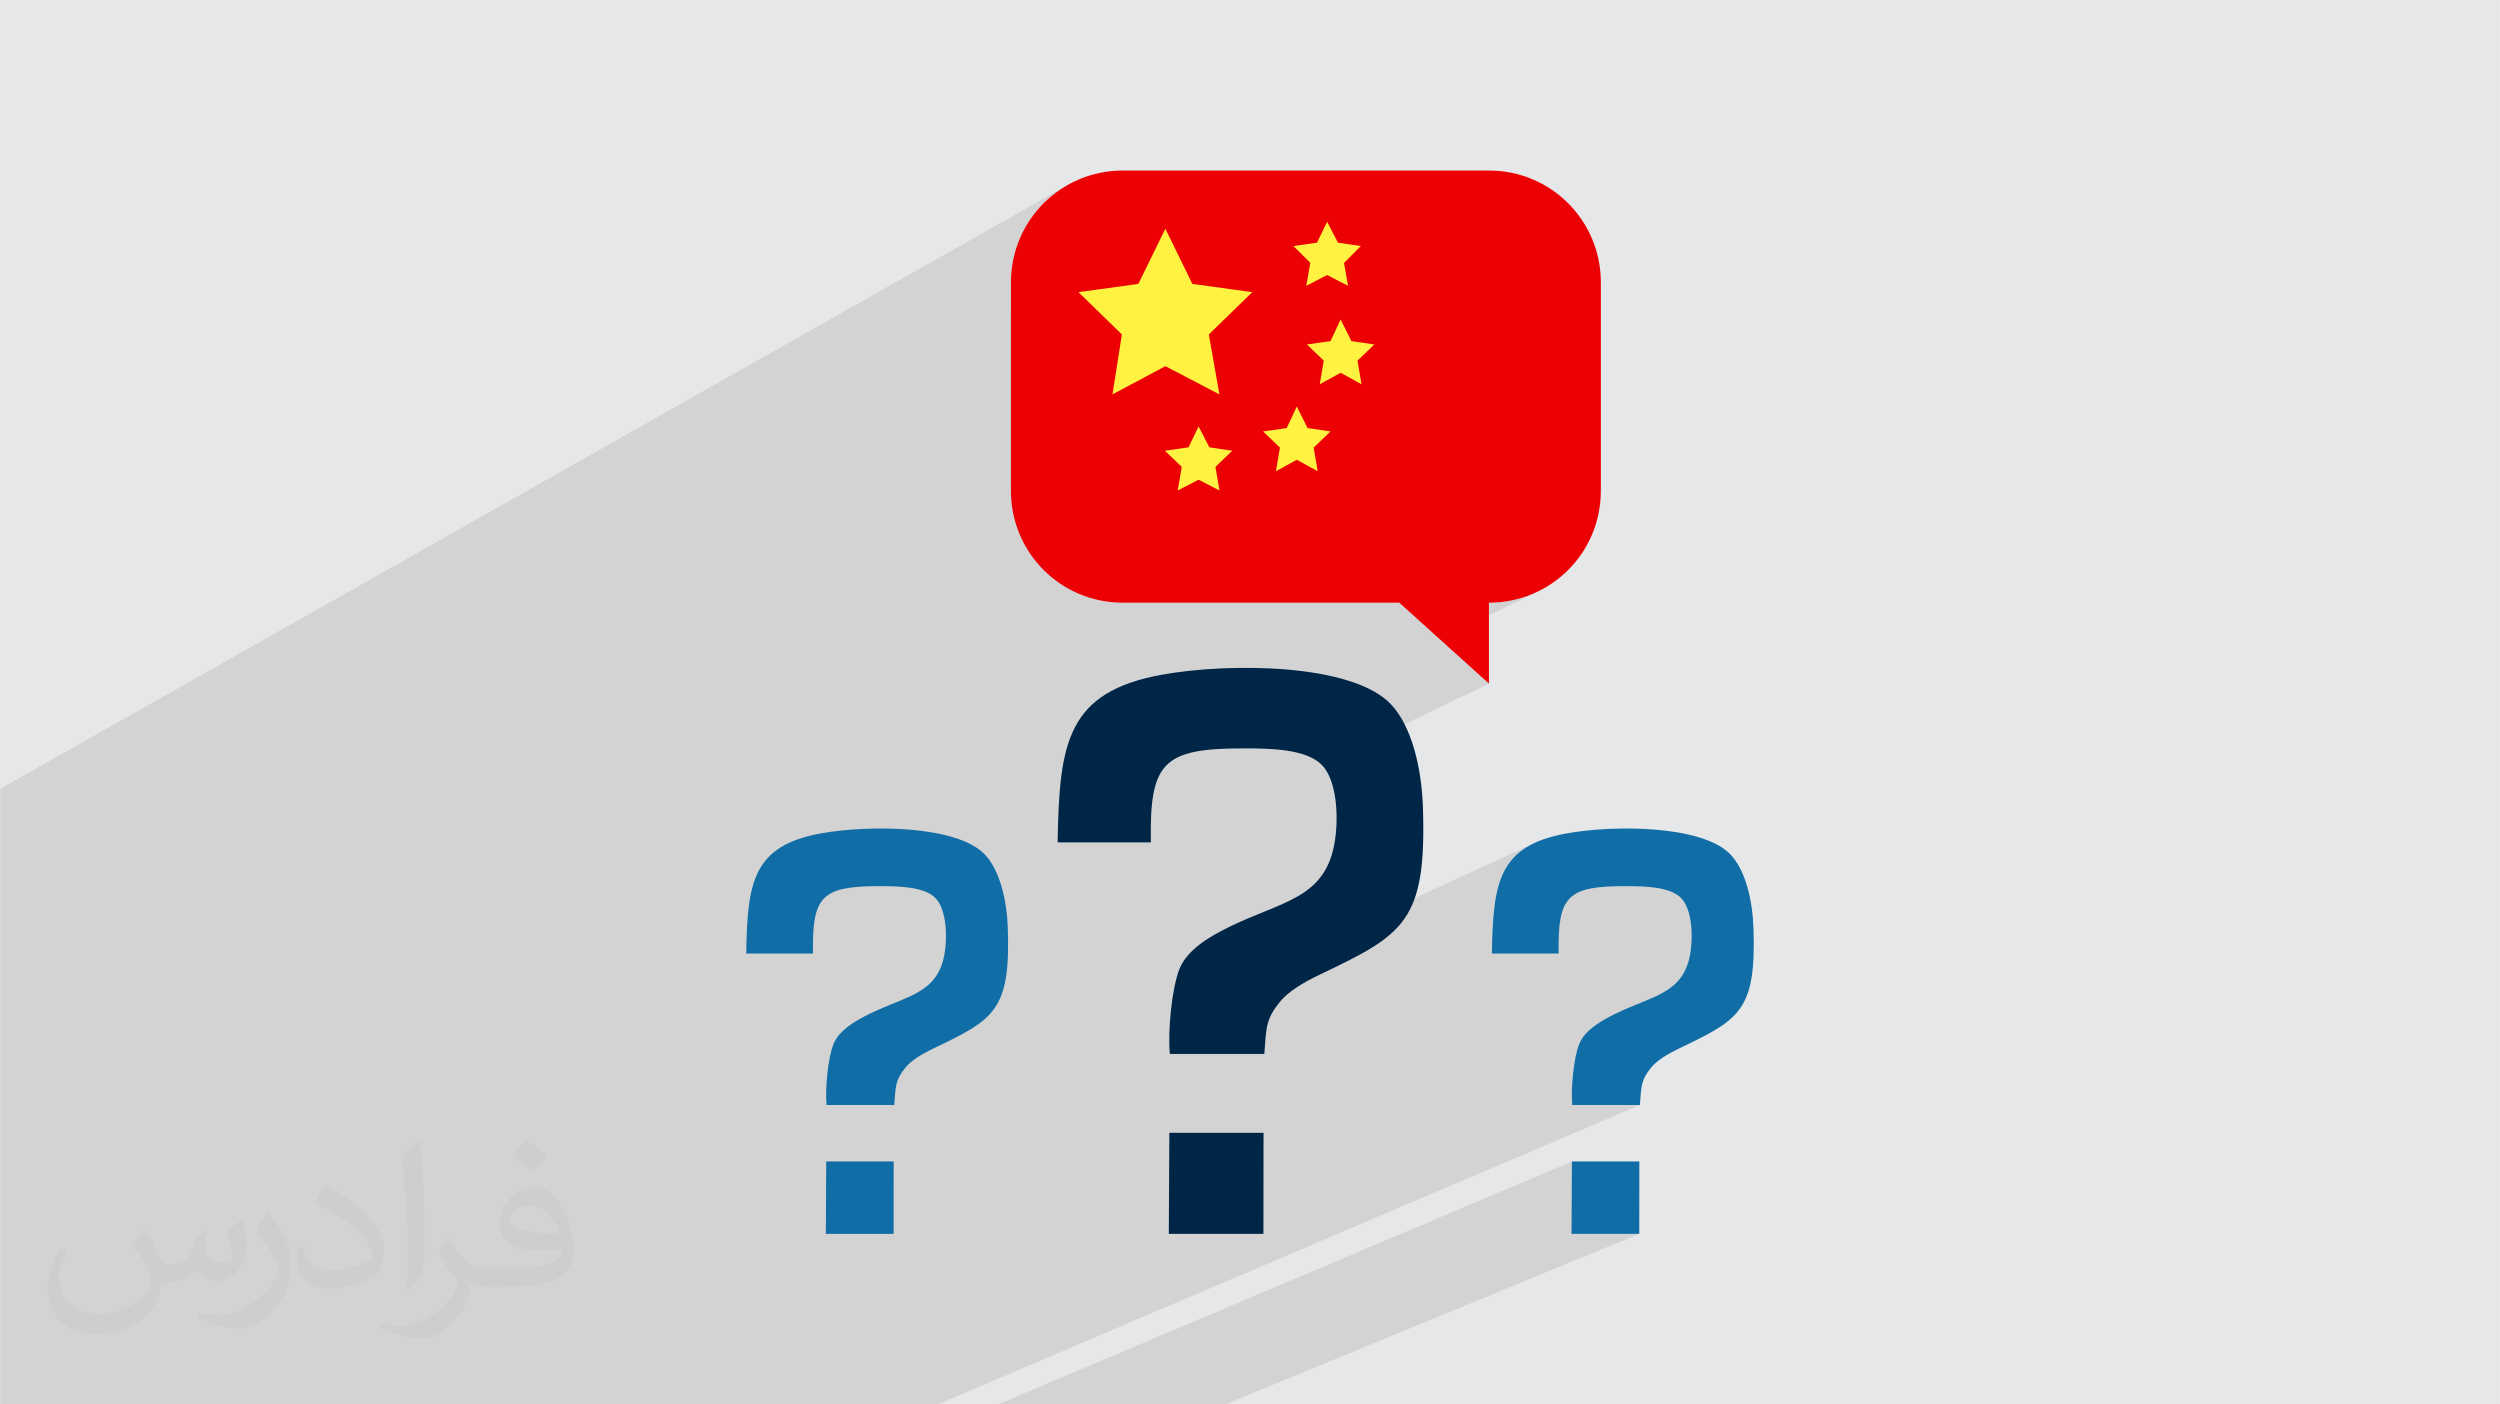 <?xml version="1.0" encoding="UTF-8"?>
<!DOCTYPE svg PUBLIC "-//W3C//DTD SVG 1.0//EN" "http://www.w3.org/TR/2001/REC-SVG-20010904/DTD/svg10.dtd">
<!-- Creator: CorelDRAW -->
<svg xmlns="http://www.w3.org/2000/svg" xml:space="preserve" width="3.708in" height="2.083in" version="1.0" style="shape-rendering:geometricPrecision; text-rendering:geometricPrecision; image-rendering:optimizeQuality; fill-rule:evenodd; clip-rule:evenodd"
viewBox="0 0 3702.73 2080.18"
 xmlns:xlink="http://www.w3.org/1999/xlink"
 xmlns:xodm="http://www.corel.com/coreldraw/odm/2003">
 <defs>
  <style type="text/css">
   <![CDATA[
    .fil6 {fill:#002647}
    .fil5 {fill:#106DA6}
    .fil0 {fill:#E6E7E8}
    .fil3 {fill:#ED0004;fill-rule:nonzero}
    .fil4 {fill:#FFF240;fill-rule:nonzero}
    .fil2 {fill:#373435;fill-opacity:0.031}
    .fil1 {fill:#2B2A29;fill-opacity:0.102}
   ]]>
  </style>
 </defs>
 <g id="Layer_x0020_1">
  <path class="fil0" d="M-0 0l3702.73 0 0 2080.18 -3702.73 0 0 -2080.18z"/>
  <path class="fil1" d="M1814.82 2080.18l-95.72 0 -240.97 0 850.02 -359.8 -0.58 107.2 100.38 0 -613.12 252.6zm-1814.82 -335.46l0 -39.68 0 -27.19 0 -0.78 0 -4.26 0 -7.61 0 -1.71 0 -19.2 0 -11.72 0 -2.01 0 -5.85 0 -1.48 0 -3.99 0 -9.16 0 -6.38 0 -6.43 0 -0.59 0 -4.08 0 -2.89 0 -6.22 0 -5.35 0 -8.24 0 -5.73 0 -13.85 0 -7.19 0 -4.29 0 -8.8 0 -5.5 0 -31.7 0 -31.37 0 -1.6 0 -8.11 0 -15.75 0 -3.95 0 -14.19 0 -11.86 0 -7.45 0 -14.28 0 -37.79 0 -31.85 0 -19.71 0 -41.37 0 -85.03 1583.87 -896.01 -6.94 3.98 -6.73 4.3 -6.49 4.61 -6.26 4.91 -6.01 5.2 -5.75 5.48 -5.48 5.75 -5.2 6.01 -4.91 6.26 -4.61 6.49 -4.3 6.73 -3.98 6.94 -3.65 7.15 -3.31 7.35 -2.96 7.54 -2.6 7.71 -2.22 7.88 -1.85 8.04 -1.45 8.18 -1.05 8.32 -0.64 8.44 -0.22 8.56 0 47.1 228.76 -126.73 40.02 81.8 24.38 3.35 175.22 -95.39 15.98 30.95 33.96 4.99 -24.97 24.97 5.99 33.95 -199.99 107.13 7 39.67 182 -96.87 15.98 31.95 33.96 4.99 -24.97 23.96 5.99 34.95 -89.03 46.6 9.15 18.3 33.95 4.99 -24.96 23.98 5.99 34.95 -352.69 181.99 6.94 2.72 7.71 2.6 7.88 2.22 8.04 1.85 8.18 1.45 8.32 1.05 8.44 0.64 8.56 0.22 409.42 0 46.8 42.23 86.01 -42.23 8.56 -0.22 8.44 -0.64 8.32 -1.05 8.18 -1.45 8.04 -1.85 7.88 -2.22 7.71 -2.6 7.54 -2.96 7.35 -3.31 -144.49 70.73 72.48 65.4 -248.4 119.67 0.75 0.66 4.12 4.79 3.64 5.52 3.18 6.16 2.75 6.73 2.32 7.21 1.91 7.61 1.53 7.94 1.15 8.18 0.8 8.34 0.46 8.42 0.14 8.42 -0.17 8.33 -0.46 8.17 -0.72 7.93 -0.98 7.6 -1.21 7.2 -1.56 7.23 -1.84 6.81 -2.1 6.41 -2.37 6.03 -2.62 5.67 -2.87 5.33 -3.11 5.01 -3.35 4.71 -3.58 4.43 -3.8 4.17 -4.02 3.92 -4.23 3.7 -4.43 3.49 -4.63 3.31 -4.82 3.15 -5 3 -5.18 2.88 -5.35 2.78 -5.52 2.69 -118.49 55.41 -4.41 2.96 -5.19 3.77 -4.98 3.94 -4.73 4.12 -4.44 4.3 -4.12 4.49 -3.75 4.69 -3.35 4.89 -2.91 5.11 -2.43 5.33 -1.05 2.76 -1.02 2.97 -0.99 3.16 -0.96 3.33 -0.92 3.49 -0.89 3.64 -0.85 3.78 -0.82 3.91 -0.78 4.03 -0.74 4.12 -0.7 4.21 -0.66 4.28 -0.63 4.35 -0.58 4.4 -0.54 4.44 -0.5 4.46 -0.05 0.48 538.78 -248.48 -6.29 3.14 -5.85 3.37 -5.44 3.6 -5.03 3.84 -4.64 4.08 -4.27 4.32 -3.92 4.57 -3.57 4.81 -3.25 5.06 -2.94 5.32 -2.65 5.57 -2.37 5.83 -2.11 6.09 -1.87 6.36 -1.64 6.62 -1.42 6.89 -1.23 7.17 -1.05 7.44 -0.88 7.72 -0.74 8 -0.6 8.28 -0.49 8.57 -0.19 4.25 127.28 -57.7 8.13 -3.14 9.41 -2.39 10.78 -1.71 12.22 -1.12 13.75 -0.6 15.36 -0.17 5.34 0.02 5.52 0.06 5.66 0.11 5.76 0.19 5.81 0.3 5.81 0.43 5.77 0.57 5.68 0.75 5.55 0.95 5.37 1.17 5.15 1.41 4.88 1.67 4.58 1.97 4.21 2.28 3.82 2.61 3.36 2.97 2.95 3.43 2.61 3.95 2.28 4.41 1.97 4.82 1.66 5.17 1.37 5.46 1.09 5.68 0.83 5.85 0.57 5.97 0.33 6.03 0.09 6.03 -0.12 5.97 -0.33 5.85 -0.52 5.68 -0.7 5.44 -0.87 5.15 -2.43 10.06 -3.2 8.92 -3.93 7.88 -4.63 6.96 -5.28 6.16 -5.9 5.46 -6.49 4.88 -7.03 4.41 -7.54 4.05 -8.02 3.81 -63.43 27.77 -0.59 0.3 -4.07 2.17 -4.06 2.26 -4.01 2.36 -3.94 2.47 -3.84 2.59 -3.72 2.7 -3.57 2.82 -3.39 2.95 -3.18 3.08 -2.95 3.22 -2.68 3.36 -2.4 3.51 -2.09 3.66 -1.74 3.81 -1.49 4.1 -1.39 4.65 -1.3 5.11 -1.19 5.51 -1.09 5.83 -0.98 6.08 -0.86 6.27 -0.74 6.37 -0.62 6.41 -0.5 6.38 -0.36 6.27 -0.22 6.09 -0.09 5.83 0.06 5.52 0.21 5.11 0.37 4.65 100.23 -0.02 -1040.09 443.49 -92.32 0 -12.56 0 -133.66 0 -34.86 0 -43.54 0 -0.99 0 -0.61 0 -76.83 0 -161.88 0 -15.7 0 -2.3 0 -52.01 0 -33.26 0 -6.56 0 -13.86 0 -42.04 0 -1.1 0 -70.2 0 -124.93 0 -24.41 0 -73.98 0 -9.56 0 -47.09 0 -5.7 0 -0.11 0 -29.86 0 -59.92 0 -105.14 0 -31.57 0 -5.14 0 -62.75 0 -14.38 0 0 -4.43 0 -0.86 0 -5.2 0 -58.12 0 -3.92 0 -1.43 0 -5.57 0 -9.52 0 -13.36 0 -2.38 0 -18.55 0 -2.04 0 -22.62 0 -11.49 0 -70.13 0 -13.44 0 -92.41z"/>
  <path class="fil2" d="M215.96 1821.93c7.07,10.71 11.65,21.01 16.13,32.45 3.33,6.66 5.09,18.93 20.7,18.93 4.57,0 11.13,-1.35 16.95,-4.57 6.55,-3.44 11.54,-8.64 14.15,-16.53l6.24 -21.01 15.19 -7.49 1.04 1.04c-2.08,7.91 -2.59,15.5 -2.59,21.43 0,17.57 15.19,24.23 27.25,24.23 7.07,0 13.42,-3.44 13.42,-9.89 0,-8.32 -3.53,-22.47 -8.12,-35.16 7.07,-7.07 14.15,-14.15 22.26,-19.87l1.25 0.63c3.53,14.98 5.51,29.75 5.51,39.63 0,9.67 -4.27,20.39 -7.8,27.36 -7.28,13.73 -20.18,24.65 -35.78,24.65 -11.85,0 -25.06,-5.93 -34.12,-16.95l-0.52 0c-8.53,10.61 -21.74,20.18 -42.86,20.18l-6.55 0c-1.04,13.94 -4.05,23.81 -8.64,32.66 -12.58,24.54 -49.92,41.92 -85.08,41.92 -48.89,0 -73.43,-28.19 -73.43,-65.73 0,-23.19 7.59,-44.72 19.24,-60.01l9.56 3.95c-7.28,13.94 -12.17,27.04 -12.17,39.94 0,35.16 28.61,51.9 61.58,51.9 30.58,0 68.44,-19.45 75.31,-42.02 -2.59,-24.65 -11.85,-36.19 -26,-58.66 4.27,-7.49 9.78,-14.98 16.64,-22.98l1.25 0 0 0 0 0 -0.01 -0.04zm563.83 -132.3c10.3,6.45 20.39,14.04 30.27,22.78 -5.51,7.8 -12.38,14.88 -20.91,21.12 -9.89,-8.01 -19.76,-14.88 -29.86,-22.16 6.86,-7.7 13.63,-15.08 20.49,-21.74l0 0 0 0 0 0 0 0 0 0 0.01 0zm5.3 96.11c-16.64,0 -30.27,10.92 -30.27,19.03 0,17.38 33.28,22.78 73.12,22.56 -4.99,-20.39 -22.47,-41.61 -42.86,-41.61l0 0.01zm-37.35 92.99c21.64,0 40.57,-0.63 55.02,-4.27 16.13,-4.05 29.75,-12.17 29.75,-17.78 0,-1.46 0,-3.22 -0.52,-4.68 -9.05,0.83 -19.45,0.83 -28.5,0.83 -29.33,0 -51.79,-6.66 -60.64,-23.09 -2.19,-4.57 -3.74,-9.67 -3.74,-15.5 0,-15.92 6.86,-31.41 18.93,-42.13 10.08,-8.84 21.22,-14.35 32.55,-14.35 20.49,0 36.81,16.44 48.26,42.34 6.24,14.15 10.5,30.47 10.5,51.07 0,13.73 -3.74,25.27 -12.27,33.8 -15.92,15.4 -45.24,21.22 -90.17,21.22l-20.39 0 0 0 -5.3 0c-11.13,0 -19.14,-1.98 -25.48,-6.86l-1.04 0c0.31,2.59 0.52,5.09 0.52,7.49 0,10.08 -3.33,22.98 -10.08,33.28 -19.97,29.64 -41.61,42.53 -60.33,42.53 -18.93,0 -42.13,-7.28 -63.03,-16.75l3.74 -7.28c6.76,2.81 16.13,4.68 29.02,4.68 33.8,0 78.21,-32.45 83.72,-64.17 -1.25,-2.59 -3.53,-6.03 -6.76,-9.67 -9.89,-11.75 -16.13,-21.53 -21.95,-31.82 4.99,-9.89 9.56,-17.78 13.83,-24.96l1.77 -0.21c14.46,29.44 27.56,46.28 56.78,46.28l4.57 0 0 0 21.22 0 0 0 0 0 0 0 0 0 0 0 0.04 0zm-146.45 31.1c2.5,-13.52 2.7,-28.7 2.7,-42.86l0 -21.01c0,-39.21 -4.99,-96.2 -9.05,-133.34 7.07,-7.59 16.95,-16.53 24.75,-22.56l2.29 0.63c5.3,46.7 6.55,100.79 6.55,150.81 0,13.11 -0.52,25.9 -1.77,35.26 -0.73,11.85 -7.59,20.8 -22.26,34.53l-3.22 -1.46zm-150.71 -61.89c0.73,18.41 9.78,32.87 41.4,32.87 19.66,0 36.3,-5.09 54.71,-13.83 3.33,-1.46 5.09,-3.44 5.09,-5.09 0,-11.54 -8.84,-26.83 -23.71,-40.77 -14.46,-13.11 -33.6,-24.65 -51.48,-32.35 -6.14,-2.59 -8.12,-5.3 -8.12,-7.91 0,-5.3 7.07,-16.44 12.9,-24.44l1.98 -0.21c20.49,10.71 43.38,26.63 60.33,44.3 15.4,16.33 24.96,32.87 24.96,50.86 0,13.31 -4.05,25.79 -10.61,37.44 -22.47,11.33 -46.39,19.97 -70.1,19.97 -28.81,0 -48.47,-13.52 -48.47,-45.24 0,-3.44 0,-8.73 1.25,-15.61l9.89 0 0 0 0 0 0 0 0 0 0 0 -0.01 0zm-52.11 -52.32l17.89 28.92c6.55,10.71 12.69,22.37 12.69,40.77l0 23.5c0,19.03 -12.17,39.42 -31.82,59.6 -15.4,13.63 -29.02,19.45 -41.61,19.45 -18.72,0 -40.15,-5.82 -64.9,-16.44l2.81 -7.28c7.8,2.08 16.84,3.84 27.98,3.84 35.58,-0.21 71.97,-26.21 88.61,-57.93 1.98,-3.64 2.7,-7.07 2.7,-9.47 0,-3.64 -1.98,-7.7 -3.53,-11.33 -9.05,-17.05 -19.14,-32.66 -30.27,-47.12 5.82,-9.16 11.65,-17.99 17.99,-26.73l1.46 0.21 0 0 0 0 0 0 0 0 0 0 -0.01 0z"/>
  <g id="_2763632724048">
   <g>
    <path class="fil3" d="M2205.26 252.6l-542.23 0c-91.87,0 -165.77,73.9 -165.77,165.77l0 308.56c0,91.87 73.9,165.77 165.77,165.77l409.42 0 132.81 119.83 0 -119.83c91.87,0 165.77,-73.9 165.77,-165.77l0 -308.56c0,-91.87 -73.9,-165.77 -165.77,-165.77z"/>
    <path class="fil4" d="M1726.02 338.74l-40.04 81.8 -88.75 12.18 64.38 62.65 -13.92 88.76 78.32 -41.77 80.05 41.77 -15.67 -88.76 64.39 -62.65 -88.76 -12.18 -40.02 -81.8z"/>
    <path class="fil4" d="M1965.64 328.49l-14.98 30.95 -34.95 4.99 24.96 24.97 -5.99 33.95 30.95 -15.98 30.95 15.98 -5.99 -33.95 24.97 -24.97 -33.96 -4.99 -15.98 -30.95z"/>
    <path class="fil4" d="M1985.61 473.29l-14.98 31.95 -34.95 4.99 24.96 23.96 -5.99 34.95 30.95 -16.97 30.95 16.97 -5.99 -34.95 24.97 -23.96 -33.96 -4.99 -15.98 -31.95z"/>
    <path class="fil4" d="M1920.71 602.1l-14.99 31.95 -34.95 4.99 24.96 23.98 -5.99 34.95 30.96 -16.97 30.95 16.97 -5.99 -34.95 24.96 -23.98 -33.95 -4.99 -15.98 -31.95z"/>
    <path class="fil4" d="M1775.24 631.66l-14.98 30.95 -34.95 4.99 24.96 23.96 -5.99 34.95 30.95 -15.98 30.95 15.98 -5.99 -34.95 24.96 -23.96 -33.95 -4.99 -15.98 -30.95z"/>
   </g>
   <g>
    <g>
     <path class="fil5" d="M1105.17 1412.35l98.9 -0.03c-1.47,-84.84 12.6,-99.88 98.96,-99.73 27.91,0.05 65.61,0.61 82.29,17.46 16.66,16.82 18.29,58.29 13.21,84.9 -10.86,56.91 -56.08,60.13 -110.39,86.57 -21.31,10.38 -45.4,24.26 -53.74,45.02 -8.16,20.32 -12.56,66.75 -10.19,90.17l100.23 -0.02c2.03,-28.46 1.69,-36.85 16.33,-55.06 8.97,-11.16 25.37,-20.91 42.31,-28.98 89.56,-42.67 113.4,-56.11 109.62,-176.62 -1.34,-42.89 -12,-87.03 -34,-110.26 -41.14,-43.45 -171.31,-44.18 -242.35,-31.44 -101.58,18.22 -109.45,72.5 -111.19,178.01z"/>
     <path class="fil5" d="M1223.1 1827.58l100.38 0 0.11 -107.2 -99.9 0 -0.58 107.2z"/>
    </g>
    <g>
     <path class="fil6" d="M1566.43 1247.78l138.1 -0.04c-2.06,-118.46 17.58,-139.47 138.18,-139.26 38.98,0.07 91.61,0.85 114.9,24.38 23.26,23.48 25.54,81.39 18.45,118.55 -15.16,79.45 -78.3,83.97 -154.14,120.88 -29.77,14.49 -63.39,33.87 -75.04,62.87 -11.4,28.38 -17.53,93.2 -14.24,125.91l139.96 -0.02c2.84,-39.75 2.37,-51.46 22.8,-76.88 12.53,-15.58 35.42,-29.19 59.08,-40.47 125.05,-59.58 158.34,-78.35 153.07,-246.62 -1.88,-59.89 -16.75,-121.52 -47.47,-153.96 -57.45,-60.66 -239.21,-61.69 -338.4,-43.9 -141.83,25.43 -152.82,101.23 -155.26,248.56z"/>
     <path class="fil6" d="M1731.09 1827.58l140.16 0 0.16 -149.69 -139.5 0 -0.82 149.69z"/>
    </g>
    <g>
     <path class="fil5" d="M2209.64 1412.35l98.9 -0.03c-1.47,-84.84 12.6,-99.88 98.96,-99.73 27.91,0.05 65.61,0.61 82.29,17.46 16.66,16.82 18.29,58.29 13.21,84.9 -10.86,56.91 -56.08,60.13 -110.39,86.57 -21.31,10.38 -45.4,24.26 -53.74,45.02 -8.16,20.32 -12.56,66.75 -10.19,90.17l100.23 -0.02c2.03,-28.46 1.69,-36.85 16.33,-55.06 8.97,-11.16 25.37,-20.91 42.31,-28.98 89.56,-42.67 113.4,-56.11 109.62,-176.62 -1.34,-42.89 -12,-87.03 -34,-110.26 -41.14,-43.45 -171.31,-44.18 -242.35,-31.44 -101.58,18.22 -109.45,72.5 -111.19,178.01z"/>
     <path class="fil5" d="M2327.56 1827.58l100.38 0 0.11 -107.2 -99.9 0 -0.58 107.2z"/>
    </g>
   </g>
  </g>
 </g>
</svg>
